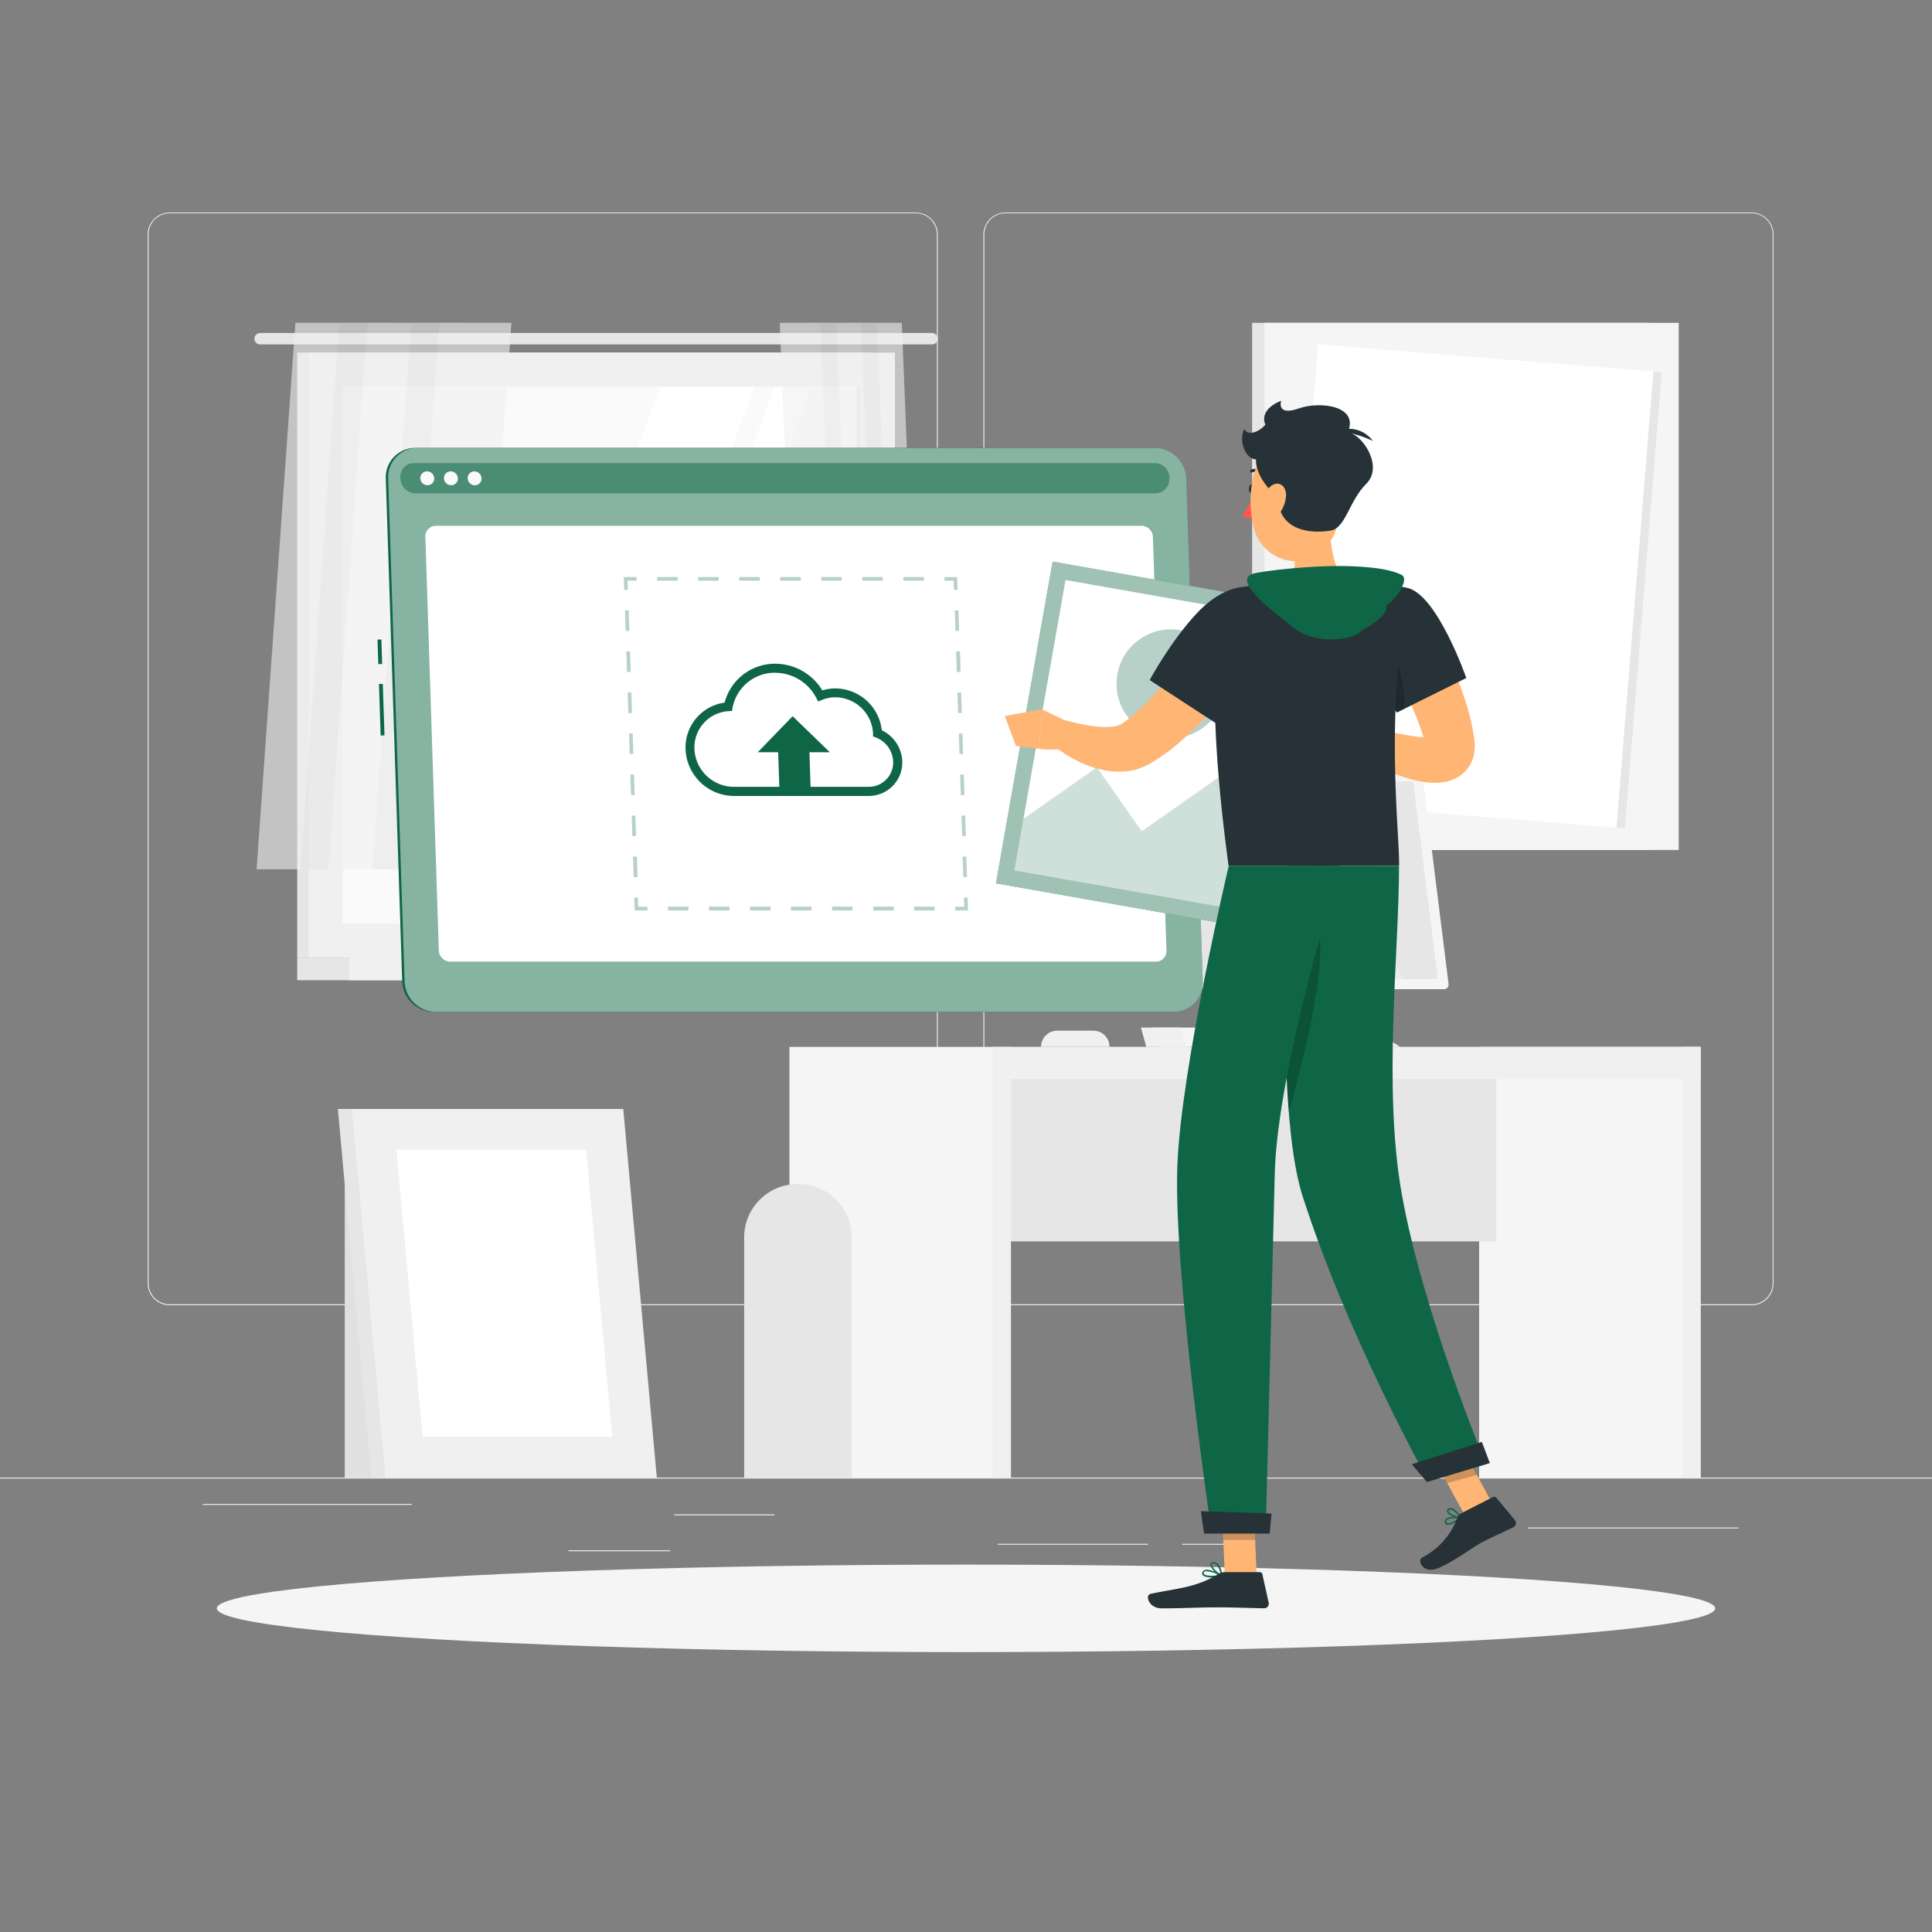 <svg xmlns="http://www.w3.org/2000/svg" viewBox="0 0 500 500"><rect x="0" y="0" width="500" height="500" fill="#808080" stroke="none"/><g id="freepik--background-complete--inject-17"><rect y="382.4" width="500" height="0.25" style="fill:#ebebeb"></rect><path d="M237,337.8H43.91a5.71,5.71,0,0,1-5.7-5.71V60.66A5.71,5.71,0,0,1,43.91,55H237a5.71,5.71,0,0,1,5.71,5.71V332.09A5.71,5.71,0,0,1,237,337.8ZM43.91,55.2a5.46,5.46,0,0,0-5.45,5.46V332.09a5.46,5.46,0,0,0,5.45,5.46H237a5.47,5.47,0,0,0,5.46-5.46V60.66A5.47,5.47,0,0,0,237,55.2Z" style="fill:#ebebeb"></path><path d="M453.31,337.8H260.21a5.72,5.72,0,0,1-5.71-5.71V60.66A5.72,5.72,0,0,1,260.21,55h193.1A5.71,5.71,0,0,1,459,60.66V332.09A5.71,5.71,0,0,1,453.31,337.8ZM260.21,55.2a5.47,5.47,0,0,0-5.46,5.46V332.09a5.47,5.47,0,0,0,5.46,5.46h193.1a5.47,5.47,0,0,0,5.46-5.46V60.66a5.47,5.47,0,0,0-5.46-5.46Z" style="fill:#ebebeb"></path><rect x="174.44" y="391.92" width="26" height="0.25" style="fill:#ebebeb"></rect><rect x="52.46" y="389.21" width="54.1" height="0.25" style="fill:#ebebeb"></rect><rect x="147.12" y="401.21" width="26.32" height="0.25" style="fill:#ebebeb"></rect><rect x="258.23" y="399.53" width="38.83" height="0.25" style="fill:#ebebeb"></rect><rect x="305.96" y="399.53" width="10.69" height="0.25" style="fill:#ebebeb"></rect><rect x="395.35" y="395.31" width="54.56" height="0.25" style="fill:#ebebeb"></rect><rect x="76.92" y="91.25" width="148.38" height="156.58" style="fill:#e6e6e6"></rect><path d="M241.21,86.18H67.32a1.48,1.48,0,0,0-1.48,1.48h0a1.47,1.47,0,0,0,1.48,1.47H241.21a1.47,1.47,0,0,0,1.47-1.47h0A1.47,1.47,0,0,0,241.21,86.18Z" style="fill:#e6e6e6"></path><rect x="79.87" y="91.25" width="151.74" height="156.58" style="fill:#f0f0f0"></rect><rect x="76.92" y="247.83" width="148.38" height="5.85" style="fill:#e6e6e6"></rect><rect x="90.35" y="247.83" width="151.74" height="5.85" style="fill:#f0f0f0"></rect><rect x="86.26" y="102.49" width="138.95" height="134.11" transform="translate(325.28 13.81) rotate(90)" style="fill:#fafafa"></rect><polygon points="119.12 239.02 170.86 100.06 195.28 100.06 143.55 239.02 119.12 239.02" style="fill:#fff"></polygon><polygon points="148.79 239.02 200.53 100.06 210.05 100.06 158.31 239.02 148.79 239.02" style="fill:#fff"></polygon><rect x="152.75" y="168.98" width="138.95" height="1.12" transform="translate(391.77 -52.69) rotate(90)" style="fill:#e6e6e6"></rect><g style="opacity:0.6"><polygon points="85.04 224.98 66.41 224.98 76.45 83.55 95.08 83.55 85.04 224.98" style="fill:#f0f0f0"></polygon><polygon points="92.3 224.98 77.78 224.98 87.82 83.55 102.34 83.55 92.3 224.98" style="fill:#e6e6e6"></polygon><polygon points="103.67 224.98 85.04 224.98 95.08 83.55 113.71 83.55 103.67 224.98" style="fill:#f0f0f0"></polygon><polygon points="110.93 224.98 96.41 224.98 106.46 83.55 120.97 83.55 110.93 224.98" style="fill:#e6e6e6"></polygon><polygon points="122.3 224.98 103.67 224.98 113.71 83.55 132.35 83.55 122.3 224.98" style="fill:#f0f0f0"></polygon></g><g style="opacity:0.6"><polygon points="228.53 224.98 239.06 224.98 233.39 83.55 222.86 83.55 228.53 224.98" style="fill:#f0f0f0"></polygon><polygon points="224.43 224.98 232.63 224.98 226.96 83.55 218.75 83.55 224.43 224.98" style="fill:#e6e6e6"></polygon><polygon points="218 224.98 228.53 224.98 222.86 83.55 212.33 83.55 218 224.98" style="fill:#f0f0f0"></polygon><polygon points="213.9 224.98 222.1 224.98 216.43 83.55 208.22 83.55 213.9 224.98" style="fill:#e6e6e6"></polygon><polygon points="207.47 224.98 218 224.98 212.33 83.55 201.8 83.55 207.47 224.98" style="fill:#f0f0f0"></polygon></g><rect x="324.05" y="83.55" width="102.61" height="136.42" style="fill:#e6e6e6"></rect><rect x="327.25" y="83.55" width="107.2" height="136.42" style="fill:#f5f5f5"></rect><rect x="321.62" y="107.14" width="118.46" height="89.24" transform="translate(198.9 519.14) rotate(-85.38)" style="fill:#fff"></rect><rect x="365" y="154.17" width="118.46" height="2.2" transform="translate(235.28 565.6) rotate(-85.38)" style="fill:#e6e6e6"></rect><rect x="382.8" y="270.93" width="57.31" height="111.47" style="fill:#f5f5f5"></rect><rect x="435.38" y="270.93" width="4.73" height="111.47" style="fill:#f0f0f0"></rect><rect x="255.25" y="274.11" width="131.96" height="47.17" transform="translate(642.47 595.38) rotate(180)" style="fill:#e6e6e6"></rect><rect x="261.62" y="270.93" width="178.49" height="8.36" transform="translate(701.72 550.21) rotate(180)" style="fill:#f0f0f0"></rect><rect x="204.31" y="270.93" width="57.31" height="111.47" style="fill:#f5f5f5"></rect><path d="M206.38,306.44h.26a13.79,13.79,0,0,1,13.79,13.79V382.4a0,0,0,0,1,0,0H192.59a0,0,0,0,1,0,0V320.23A13.79,13.79,0,0,1,206.38,306.44Z" style="fill:#e6e6e6"></path><rect x="256.89" y="270.93" width="4.73" height="111.47" style="fill:#f0f0f0"></rect><polygon points="326.12 270.93 313.76 270.93 316.76 246.86 329.13 246.86 326.12 270.93" style="fill:#f0f0f0"></polygon><polygon points="328.86 270.93 316.49 270.93 319.5 246.86 331.86 246.86 328.86 270.93" style="fill:#f5f5f5"></polygon><polygon points="330.36 258.89 318 258.89 319.5 246.86 331.86 246.86 330.36 258.89" style="fill:#f0f0f0"></polygon><path d="M284.93,256h87.46a1.21,1.21,0,0,0,1.2-1.36l-6.74-53.92a1.21,1.21,0,0,0-1.2-1.06H278.19A1.22,1.22,0,0,0,277,201L283.72,255A1.22,1.22,0,0,0,284.93,256Z" style="fill:#f0f0f0"></path><path d="M286.23,256h87.46a1.21,1.21,0,0,0,1.2-1.36l-6.74-53.92a1.21,1.21,0,0,0-1.2-1.06H279.49a1.22,1.22,0,0,0-1.21,1.36L285,255A1.22,1.22,0,0,0,286.23,256Z" style="fill:#f5f5f5"></path><path d="M372.07,253l-6.31-50.47a.34.34,0,0,0-.34-.29h-84a.34.34,0,0,0-.34.38l6.31,50.47a.34.34,0,0,0,.34.29h84A.34.34,0,0,0,372.07,253Z" style="fill:#e6e6e6"></path><polygon points="363.11 253.42 340.91 202.27 321.44 202.27 343.64 253.42 363.11 253.42" style="fill:#ebebeb"></polygon><polygon points="339.89 253.42 317.69 202.27 310.68 202.27 332.88 253.42 339.89 253.42" style="fill:#ebebeb"></polygon><path d="M320,268.67h20.14a0,0,0,0,1,0,0v.25a2,2,0,0,1-2,2H322a2,2,0,0,1-2-2v-.25A0,0,0,0,1,320,268.67Z" transform="translate(660.08 539.6) rotate(-180)" style="fill:#f5f5f5"></path><path d="M308.64,268.67H322.3a0,0,0,0,1,0,0v.25a2,2,0,0,1-2,2h-9.65a2,2,0,0,1-2-2v-.25A0,0,0,0,1,308.64,268.67Z" transform="translate(630.94 539.6) rotate(180)" style="fill:#f0f0f0"></path><polygon points="362.36 270.93 300.1 270.93 298.42 265.93 354.26 265.93 362.36 270.93" style="fill:#f5f5f5"></polygon><polygon points="306.95 270.93 296.66 270.93 295.27 265.93 305.56 265.93 306.95 270.93" style="fill:#f0f0f0"></polygon><path d="M269.41,266.75h17.72a0,0,0,0,1,0,0v0a4.18,4.18,0,0,1-4.18,4.18h-9.36a4.18,4.18,0,0,1-4.18-4.18v0A0,0,0,0,1,269.41,266.75Z" transform="translate(556.55 537.67) rotate(-180)" style="fill:#f0f0f0"></path><rect x="89.23" y="301.67" width="17.37" height="80.73" transform="translate(195.82 684.07) rotate(180)" style="fill:#e0e0e0"></rect><polygon points="166.34 382.4 96.12 382.4 87.44 287 157.66 287 166.34 382.4" style="fill:#e6e6e6"></polygon><polygon points="169.98 382.4 99.76 382.4 91.07 287 161.3 287 169.98 382.4" style="fill:#f0f0f0"></polygon><polygon points="109.36 371.84 102.59 297.56 151.7 297.56 158.46 371.84 109.36 371.84" style="fill:#fff"></polygon></g><g id="freepik--Shadow--inject-17"><ellipse id="freepik--path--inject-17" cx="250" cy="416.24" rx="193.89" ry="11.32" style="fill:#f5f5f5"></ellipse></g><g id="freepik--upload-window--inject-17"><rect x="98.3" y="177" width="1" height="13.33" transform="translate(-5.95 3.33) rotate(-1.87)" style="fill:#0F6646"></rect><rect x="97.81" y="165.51" width="1" height="6.34" transform="translate(-5.46 3.3) rotate(-1.87)" style="fill:#0F6646"></rect><path d="M112.2,261.87H303.06a7.56,7.56,0,0,0,7.59-7.85L306.4,123.79a8.18,8.18,0,0,0-8.1-7.85H107.44a7.57,7.57,0,0,0-7.6,7.85L104.09,254A8.19,8.19,0,0,0,112.2,261.87Z" style="fill:#0F6646"></path><path d="M112.81,261.87H303.67a7.57,7.57,0,0,0,7.6-7.85L307,123.79a8.19,8.19,0,0,0-8.11-7.85H108.05a7.56,7.56,0,0,0-7.59,7.85L104.71,254A8.18,8.18,0,0,0,112.81,261.87Z" style="fill:#0F6646"></path><path d="M112.81,261.87H303.67a7.57,7.57,0,0,0,7.6-7.85L307,123.79a8.19,8.19,0,0,0-8.11-7.85H108.05a7.56,7.56,0,0,0-7.59,7.85L104.71,254A8.18,8.18,0,0,0,112.81,261.87Z" style="fill:#fff;opacity:0.5"></path><path d="M298.43,119.86H107.56l-.64,0c-4.89.4-4.19,7.82.74,7.82H298.85c4.92,0,5.14-7.42.22-7.82C298.86,119.87,298.64,119.86,298.43,119.86Z" style="fill:#0F6646;opacity:0.5"></path><path d="M112.38,123.79a1.73,1.73,0,0,1-1.74,1.79,1.87,1.87,0,0,1-1.86-1.79,1.73,1.73,0,0,1,1.74-1.8A1.86,1.86,0,0,1,112.38,123.79Z" style="fill:#fafafa"></path><path d="M118.5,123.79a1.72,1.72,0,0,1-1.74,1.79,1.88,1.88,0,0,1-1.86-1.79,1.73,1.73,0,0,1,1.74-1.8A1.86,1.86,0,0,1,118.5,123.79Z" style="fill:#fafafa"></path><ellipse cx="122.82" cy="123.79" rx="1.77" ry="1.83" transform="translate(-51.55 124.6) rotate(-45.49)" style="fill:#fafafa"></ellipse><path d="M116.51,248.87H299.13a2.73,2.73,0,0,0,2.75-2.84l-3.5-107.11a3,3,0,0,0-2.94-2.84H112.83a2.73,2.73,0,0,0-2.75,2.84L113.57,246A3,3,0,0,0,116.51,248.87Z" style="fill:#fff"></path><g style="opacity:0.3"><polygon points="250.53 235.62 247.19 235.62 247.19 234.67 249.55 234.67 249.47 232.31 250.42 232.28 250.53 235.62" style="fill:#0F6646"></polygon><path d="M241.88,235.62h-5.31v-1h5.31Zm-10.62,0H226v-1h5.31Zm-10.62,0h-5.31v-1h5.31Zm-10.62,0h-5.31v-1H210Zm-10.61,0h-5.32v-1h5.32Zm-10.62,0h-5.31v-1h5.31Zm-10.62,0h-5.31v-1h5.31Z" style="fill:#0F6646"></path><polygon points="167.55 235.62 164.24 235.62 164.14 232.31 165.08 232.28 165.16 234.67 167.55 234.67 167.55 235.62" style="fill:#0F6646"></polygon><path d="M164,227l-.17-5.31,1,0,.17,5.31Zm-.34-10.62-.18-5.31.95,0,.17,5.31Zm-.35-10.62-.17-5.31.94,0,.18,5.31Zm-.35-10.61-.17-5.31.95,0,.17,5.31Zm-.34-10.62-.18-5.31.95,0,.17,5.31Zm-.35-10.63-.17-5.3.94,0,.18,5.31Zm-.35-10.61-.17-5.31.95,0,.17,5.31Z" style="fill:#0F6646"></path><polygon points="161.54 152.66 161.43 149.33 164.76 149.33 164.76 150.28 162.41 150.28 162.48 152.63 161.54 152.66" style="fill:#0F6646"></polygon><path d="M239.1,150.28h-5.31v-.95h5.31Zm-10.62,0h-5.31v-.95h5.31Zm-10.62,0h-5.31v-.95h5.31Zm-10.62,0h-5.31v-.95h5.31Zm-10.62,0h-5.31v-.95h5.31Zm-10.62,0h-5.31v-.95H186Zm-10.62,0h-5.31v-.95h5.31Z" style="fill:#0F6646"></path><polygon points="246.87 152.66 246.79 150.28 244.41 150.28 244.41 149.33 247.71 149.33 247.82 152.63 246.87 152.66" style="fill:#0F6646"></polygon><path d="M249.3,227l-.17-5.31.94,0,.18,5.31ZM249,216.38l-.17-5.31.95,0,.17,5.31Zm-.34-10.61-.18-5.31.95,0,.17,5.31Zm-.35-10.62-.17-5.31.94,0,.18,5.31Zm-.35-10.62-.17-5.31.95,0,.17,5.31Zm-.34-10.62-.18-5.31,1,0,.17,5.31Zm-.35-10.62-.17-5.31.94,0,.18,5.31Z" style="fill:#0F6646"></path></g><path d="M224.82,206H189.91a12.6,12.6,0,0,1-12.49-12.1,11.71,11.71,0,0,1,10.11-12.06,13.48,13.48,0,0,1,13.07-10.07,14.31,14.31,0,0,1,12.22,6.9,11.37,11.37,0,0,1,3.39-.51,12.19,12.19,0,0,1,12,10.83,9.33,9.33,0,0,1,5.3,8,8.66,8.66,0,0,1-8.69,9Zm-24.22-31.9a11.14,11.14,0,0,0-11,9l-.17.89-.9.06a9.39,9.39,0,0,0-8.81,9.74,10.24,10.24,0,0,0,10.16,9.84h34.91a6.31,6.31,0,0,0,6.36-6.57,7,7,0,0,0-4.49-6.21l-.72-.28,0-.77a9.84,9.84,0,0,0-9.73-9.34,9.14,9.14,0,0,0-3.48.68l-1,.4-.49-.94A12,12,0,0,0,200.6,174.12Z" style="fill:#0F6646"></path><polygon points="214.76 194.68 205.13 185.35 196.11 194.68 201.39 194.68 201.71 204.32 209.8 204.32 209.48 194.68 214.76 194.68" style="fill:#0F6646"></polygon></g><g id="freepik--Character--inject-17"><path d="M367,156.8c.92,1.33,1.66,2.45,2.42,3.69s1.48,2.44,2.18,3.69c1.4,2.48,2.7,5,3.89,7.64a80.54,80.54,0,0,1,3.24,8.08,61.43,61.43,0,0,1,2.36,8.65l.38,2.28.05.29.06.36c0,.35.08.65.09,1a11.48,11.48,0,0,1,0,1.18l-.05.63-.11.7a8.76,8.76,0,0,1-.38,1.46,8.64,8.64,0,0,1-.7,1.52,8.46,8.46,0,0,1-2.21,2.52,10,10,0,0,1-4.51,1.92,14.44,14.44,0,0,1-3.26.16,19.08,19.08,0,0,1-2.65-.31,39,39,0,0,1-4.57-1.17,63.76,63.76,0,0,1-8-3.3,71.28,71.28,0,0,1-7.42-4.14l2.88-6.38a150.91,150.91,0,0,0,15.08,3.26,26.31,26.31,0,0,0,3.39.29,5.53,5.53,0,0,0,2.15-.24c.06-.05-.17-.12-.83.32a3.45,3.45,0,0,0-1.2,1.59,3.2,3.2,0,0,0-.15.48l-.06.32a1.59,1.59,0,0,1,0,.17c0,.05,0,0,0,0l0-.13,0-.21-.45-1.68a79.56,79.56,0,0,0-5.62-13.59c-1.13-2.26-2.37-4.49-3.63-6.7-.63-1.11-1.28-2.2-1.93-3.29s-1.35-2.23-1.93-3.14Z" style="fill:#ffb573"></path><path d="M351.79,187.81l-4.34-4.32-4.31,9.61s4.08,2.27,7.71.62Z" style="fill:#ffb573"></path><polygon points="341.04 180.04 337.84 188.16 343.13 193.1 347.45 183.49 341.04 180.04" style="fill:#ffb573"></polygon><rect x="264.45" y="152.05" width="84.54" height="84.54" transform="translate(38.36 -50.27) rotate(9.99)" style="fill:#0F6646"></rect><rect x="264.45" y="152.05" width="84.54" height="84.54" transform="translate(38.36 -50.27) rotate(9.99)" style="fill:#fff;opacity:0.6"></rect><rect x="268.56" y="156.16" width="76.31" height="76.31" transform="translate(38.36 -50.27) rotate(9.99)" style="fill:#fff"></rect><circle cx="303.04" cy="176.97" r="14.09" transform="translate(-46.69 205.88) rotate(-35.01)" style="fill:#0F6646;opacity:0.3"></circle><polygon points="320.66 197.48 295.47 215.12 283.89 198.58 264.88 211.89 262.52 225.28 337.67 238.51 340.03 225.13 320.66 197.48" style="fill:#0F6646;opacity:0.2"></polygon><path d="M324.79,126.51c0,.67-.32,1.22-.76,1.23s-.8-.53-.81-1.19.33-1.22.76-1.22S324.78,125.85,324.79,126.51Z" style="fill:#263238"></path><path d="M324.53,127.72a24.15,24.15,0,0,1-3.06,5.76,3.85,3.85,0,0,0,3.19.53Z" style="fill:#ff5652"></path><path d="M327.14,122.77a.4.4,0,0,1-.3-.06,3,3,0,0,0-2.78-.45.39.39,0,0,1-.3-.73,3.92,3.92,0,0,1,3.53.54.39.39,0,0,1,.1.54A.4.4,0,0,1,327.14,122.77Z" style="fill:#263238"></path><path d="M344.07,129.05c-.42,6.14.06,18.53,4.75,22,0,0-1.15,5-12.28,6.41-12.23,1.53-6.61-5.34-6.61-5.34,6.48-2.44,5.69-7.37,3.94-11.88Z" style="fill:#ffb573"></path><path d="M374.39,394.57l-.07,0a.8.8,0,0,1-.42-.83.89.89,0,0,1,.34-.68c.94-.8,3.68-.45,3.8-.44a.21.21,0,0,1,.16.14.19.19,0,0,1-.06.2C377.5,393.48,375.38,394.91,374.39,394.57Zm3.13-1.64c-.93-.07-2.47-.08-3,.39a.54.54,0,0,0-.2.4c0,.37.14.44.19.47C375,394.44,376.51,393.68,377.52,392.93Z" style="fill:#0F6646"></path><path d="M376.63,392.68c-1-.33-2-.9-2.15-1.48a.64.64,0,0,1,.32-.74,1.05,1.05,0,0,1,.85-.15c1.21.25,2.47,2.29,2.53,2.37a.18.18,0,0,1,0,.2.18.18,0,0,1-.17.1A5.08,5.08,0,0,1,376.63,392.68Zm-.92-1.95-.14,0a.66.66,0,0,0-.55.1c-.21.14-.18.25-.17.3.16.53,1.72,1.27,2.77,1.46A5.07,5.07,0,0,0,375.71,390.73Z" style="fill:#0F6646"></path><path d="M313.67,408.24c-1.06,0-2.08-.15-2.43-.62a.75.75,0,0,1,0-.86,1,1,0,0,1,.62-.45c1.37-.38,4.26,1.26,4.38,1.33a.2.2,0,0,1,.09.21.19.19,0,0,1-.15.16A15.1,15.1,0,0,1,313.67,408.24Zm-1.31-1.6a1.48,1.48,0,0,0-.38,0,.59.59,0,0,0-.38.28c-.14.24-.09.36,0,.43.38.53,2.47.54,4,.33A8.67,8.67,0,0,0,312.36,406.64Z" style="fill:#0F6646"></path><path d="M316.16,408l-.08,0c-1-.44-3-2.23-2.82-3.16,0-.22.19-.49.73-.55a1.44,1.44,0,0,1,1.08.34c1.05.86,1.28,3.08,1.28,3.18a.18.18,0,0,1-.08.17A.15.15,0,0,1,316.16,408Zm-2-3.35H314c-.35,0-.37.18-.38.22-.09.56,1.25,2,2.26,2.57a4.56,4.56,0,0,0-1.08-2.54A1.05,1.05,0,0,0,314.15,404.66Z" style="fill:#0F6646"></path><polygon points="325.23 407.81 316.98 407.81 316.16 388.71 324.41 388.71 325.23 407.81" style="fill:#ffb573"></polygon><polygon points="386.92 390.39 379.27 392.49 369.48 374.58 377.13 372.48 386.92 390.39" style="fill:#ffb573"></polygon><path d="M378.12,391.66l8.26-4.23a.73.73,0,0,1,.88.19l4.79,5.78a1.22,1.22,0,0,1-.41,1.86c-2.9,1.42-4.39,2-8,3.83-2.23,1.14-8.87,6.08-12.22,7s-4.65-2.33-3.36-3a18.91,18.91,0,0,0,9.12-10.34A2,2,0,0,1,378.12,391.66Z" style="fill:#263238"></path><path d="M317,406.86h9a.72.72,0,0,1,.7.56l1.63,7.34a1.19,1.19,0,0,1-1.19,1.46c-3.25-.05-7.95-.24-12-.24-4.78,0-8.9.26-14.5.26-3.39,0-4.33-3.43-2.91-3.74,6.45-1.41,11.72-1.56,17.3-5A3.82,3.82,0,0,1,317,406.86Z" style="fill:#263238"></path><path d="M352.48,166.33c.86,2.21,1.81,4.37,2.77,6.4,1.64,3.51,3.28,6.57,4.47,8.68,1.06,1.91,1.76,3,1.76,3l18-8.94s-7.26-20.87-14.84-23.2C356.89,150,348.59,156.38,352.48,166.33Z" style="fill:#263238"></path><path d="M360.47,168.39c-1.57,1.15-2.69,4.26-3.49,7.91,1,2,2,3.75,2.74,5.11,1.06,1.91,1.76,3,1.76,3l2.06-1A39.8,39.8,0,0,0,360.47,168.39Z" style="opacity:0.2"></path><path d="M314.38,179.64c0,2.8.07,5.89.22,9.3.41,9.25,1.42,20.78,3.35,35.11h44.12c.31-6.77-3.95-39.82,2.59-71.74a116.33,116.33,0,0,0-14.78-1.86,163,163,0,0,0-18.76,0,84.92,84.92,0,0,0-12.69,2.29S314.37,157.33,314.38,179.64Z" style="fill:#263238"></path><path d="M325.73,166.54a41.24,41.24,0,0,1-2.19,4c-.73,1.18-1.47,2.32-2.23,3.42-1.52,2.2-3.11,4.32-4.78,6.39A91.87,91.87,0,0,1,305.4,192a51.26,51.26,0,0,1-6.91,5.1l-1,.58-.26.14-.36.18-.73.35a13.79,13.79,0,0,1-2.94,1,18.66,18.66,0,0,1-5.46.28A26.39,26.39,0,0,1,279,197a32.94,32.94,0,0,1-3.67-2.1,31.8,31.8,0,0,1-3.41-2.55l3.54-6c4.33,1.14,9.21,2.16,12.57,1.68a5.87,5.87,0,0,0,2-.56,3.06,3.06,0,0,0,.58-.37l.09-.09.06,0,.14-.11.61-.42a48.6,48.6,0,0,0,4.86-4.24,102.81,102.81,0,0,0,9.09-10.54c1.43-1.87,2.81-3.79,4.14-5.72.65-1,1.3-1.92,1.9-2.87s1.2-1.92,1.51-2.53Z" style="fill:#ffb573"></path><path d="M277.22,187.18l-7.61-3.61-.69,10.21s5.92,1,9.05-1.29Z" style="fill:#ffb573"></path><polygon points="260.02 185.31 262.95 193.09 268.92 193.78 269.61 183.57 260.02 185.31" style="fill:#ffb573"></polygon><path d="M331.18,161.13c-.26,7.89-16.5,26.05-16.5,26.05L297.53,176S303,165.8,310,158.43C320.69,147.33,331.49,151.67,331.18,161.13Z" style="fill:#263238"></path><polygon points="316.16 388.71 316.58 398.56 324.84 398.56 324.42 388.71 316.16 388.71" style="opacity:0.2"></polygon><polygon points="377.13 372.48 369.48 374.59 374.53 383.82 382.18 381.71 377.13 372.48" style="opacity:0.2"></polygon><path d="M347,124.64c-.33,8.18-.1,13-4.14,17.27-6.08,6.43-16.24,2.9-18.36-5.21-1.91-7.31-1.05-19.46,6.88-22.88A11.16,11.16,0,0,1,347,124.64Z" style="fill:#ffb573"></path><path d="M330.67,128.54c-2.95-2.1-5.84-6.43-5.61-9.65-2.73-.11-4.56-4.61-3.06-7.89.94,2.11,4.19.56,5.46-1.11-.68-1.61-.57-4.28,4.1-6.17-.39,1.36-.19,3.65,4.5,2,5.69-2,15.69-.66,12.76,6.11,4,.73,9.21,9,4.79,13.35s-5.33,11.38-9.11,12.1S330.89,138.25,330.67,128.54Z" style="fill:#263238"></path><path d="M346.16,111.56a7.66,7.66,0,0,1,9.14,2.57A27.85,27.85,0,0,0,346.16,111.56Z" style="fill:#263238"></path><path d="M332.82,128.19a8.28,8.28,0,0,1-1.93,4.95c-1.56,1.82-3.27.76-3.62-1.39-.31-1.93.13-5.21,2.07-6.24S332.89,126,332.82,128.19Z" style="fill:#ffb573"></path><path d="M333.6,224.05s-3.89,62.43,3.49,85.45c11.68,36.46,32.52,73.71,32.52,73.71l14.9-4.48s-16.39-39.32-21.78-70c-4.84-27.59-.66-62.11-.66-84.65Z" style="fill:#0F6646"></path><path d="M333,238c4.16-1.21,7.41-.75,8.25,2.95,2.2,9.67-4.4,35.18-7.69,46.85C332.2,271,332.51,251,333,238Z" style="opacity:0.2"></path><path d="M365.4,378.94c-.06,0,3.89,4.61,3.89,4.61l16.28-4.9-2.07-5.5Z" style="fill:#263238"></path><path d="M318,224.05s-12.43,52.67-13.31,77.83c-1,28.22,8.87,94.77,8.87,94.77h14s1.72-67.07,2.34-92.77c.68-28,17.12-79.83,17.12-79.83Z" style="fill:#0F6646"></path><path d="M310.82,391.09c-.06,0,.79,5.8.79,5.8h17l.46-5.18Z" style="fill:#263238"></path><path d="M324.12,148.52c1.9-.66,16.31-2.49,26.77-1.93,6,.32,9.34,1,11.78,2.15s-1.93,7.12-3.95,7.85c.82,2.28-3.73,5.19-6.32,6.57-1,2.14-11.27,4.12-17.27-.48C330.52,159.14,318.73,150.39,324.12,148.52Z" style="fill:#0F6646"></path></g></svg>